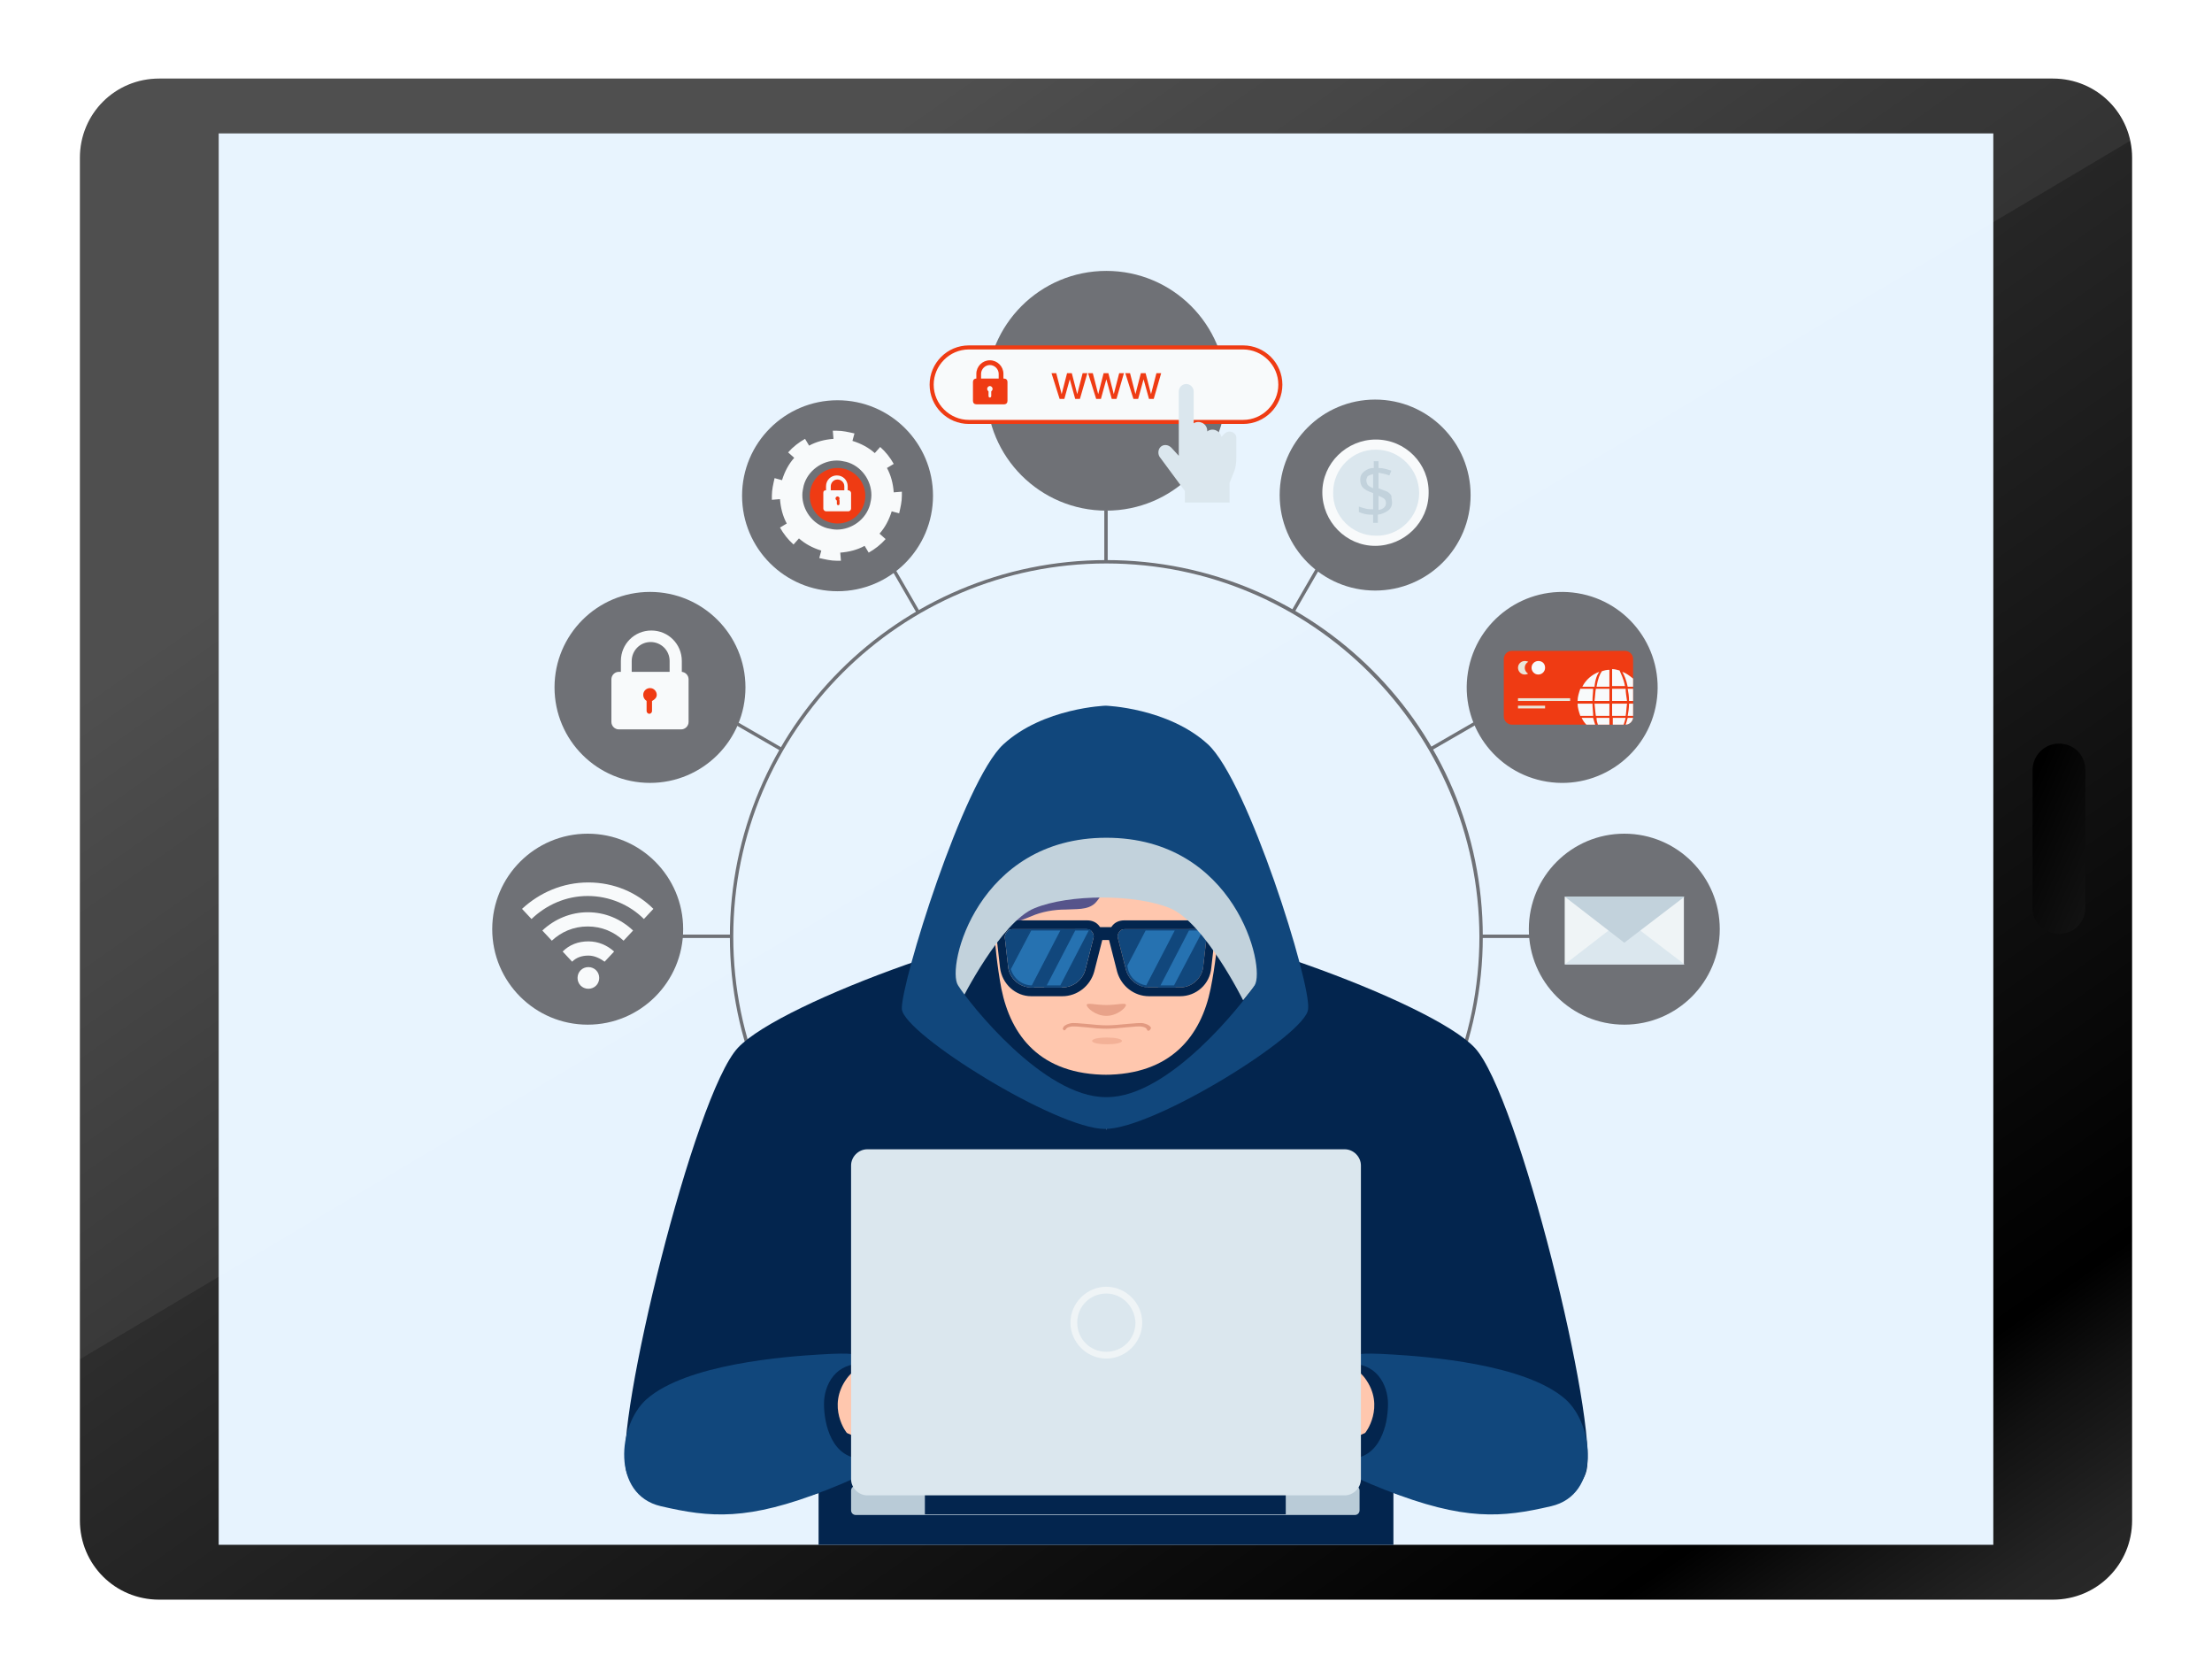 <?xml version="1.0" encoding="utf-8"?>
<!-- Generator: Adobe Illustrator 22.0.0, SVG Export Plug-In . SVG Version: 6.00 Build 0)  -->
<svg version="1.1" id="Layer_1" xmlns="http://www.w3.org/2000/svg" xmlns:xlink="http://www.w3.org/1999/xlink" x="0px" y="0px"
	 viewBox="0 0 326.7 247.8" style="enable-background:new 0 0 326.7 247.8;" xml:space="preserve">
<style type="text/css">
	.st0{fill:none;}
	.st1{fill:none;stroke:#231F20;stroke-width:0.3;}
	.st2{fill:url(#SVGID_1_);}
	.st3{fill:#E7F3FE;}
	.st4{fill:url(#SVGID_2_);}
	.st5{opacity:6.000000e-02;fill:#FFFFFF;enable-background:new    ;}
	.st6{fill:#6F7176;}
	.st7{fill:#F8FAFB;}
	.st8{fill:#EF3B13;}
	.st9{fill:#DBE7EE;}
	.st10{fill:#EFF4F6;}
	.st11{fill:#C2D2DC;}
	.st12{fill:#E9E5D9;}
	.st13{fill:#03254E;}
	.st14{fill:#FFC7AE;}
	.st15{fill:#F3B197;}
	.st16{fill:#E8A289;}
	.st17{fill:#E29A81;}
	.st18{fill:#56548B;}
	.st19{fill:#11477C;}
	.st20{fill:#2672B1;}
	.st21{fill:url(#SVGID_4_);}
	.st22{fill:#B9CBD7;}
</style>
<pattern  y="247.8" width="57.6" height="57.6" patternUnits="userSpaceOnUse" id="SVGID_3_" viewBox="0 -57.6 57.6 57.6" style="overflow:visible;">
	<g>
		<rect y="-57.6" class="st0" width="57.6" height="57.6"/>
		<g>
			<rect y="-57.6" class="st0" width="57.6" height="57.6"/>
			<line class="st1" x1="52.5" y1="-3.6" x2="55.5" y2="-3.6"/>
			<line class="st1" x1="38.1" y1="-3.6" x2="41.1" y2="-3.6"/>
			<line class="st1" x1="23.7" y1="-3.6" x2="26.7" y2="-3.6"/>
			<line class="st1" x1="9.3" y1="-3.6" x2="12.3" y2="-3.6"/>
			<line class="st1" x1="45.3" y1="-10.8" x2="48.3" y2="-10.8"/>
			<line class="st1" x1="30.9" y1="-10.8" x2="33.9" y2="-10.8"/>
			<line class="st1" x1="16.5" y1="-10.8" x2="19.5" y2="-10.8"/>
			<line class="st1" x1="2.1" y1="-10.8" x2="5.1" y2="-10.8"/>
			<line class="st1" x1="52.5" y1="-18" x2="55.5" y2="-18"/>
			<line class="st1" x1="38.1" y1="-18" x2="41.1" y2="-18"/>
			<line class="st1" x1="23.7" y1="-18" x2="26.7" y2="-18"/>
			<line class="st1" x1="9.3" y1="-18" x2="12.3" y2="-18"/>
			<line class="st1" x1="45.3" y1="-25.2" x2="48.3" y2="-25.2"/>
			<line class="st1" x1="30.9" y1="-25.2" x2="33.9" y2="-25.2"/>
			<line class="st1" x1="16.5" y1="-25.2" x2="19.5" y2="-25.2"/>
			<line class="st1" x1="2.1" y1="-25.2" x2="5.1" y2="-25.2"/>
			<line class="st1" x1="52.5" y1="-32.4" x2="55.5" y2="-32.4"/>
			<line class="st1" x1="38.1" y1="-32.4" x2="41.1" y2="-32.4"/>
			<line class="st1" x1="23.7" y1="-32.4" x2="26.7" y2="-32.4"/>
			<line class="st1" x1="9.3" y1="-32.4" x2="12.3" y2="-32.4"/>
			<line class="st1" x1="45.3" y1="-39.6" x2="48.3" y2="-39.6"/>
			<line class="st1" x1="30.9" y1="-39.6" x2="33.9" y2="-39.6"/>
			<line class="st1" x1="16.5" y1="-39.6" x2="19.5" y2="-39.6"/>
			<line class="st1" x1="2.1" y1="-39.6" x2="5.1" y2="-39.6"/>
			<line class="st1" x1="52.5" y1="-46.8" x2="55.5" y2="-46.8"/>
			<line class="st1" x1="38.1" y1="-46.8" x2="41.1" y2="-46.8"/>
			<line class="st1" x1="23.7" y1="-46.8" x2="26.7" y2="-46.8"/>
			<line class="st1" x1="9.3" y1="-46.8" x2="12.3" y2="-46.8"/>
			<line class="st1" x1="45.3" y1="-54" x2="48.3" y2="-54"/>
			<line class="st1" x1="30.9" y1="-54" x2="33.9" y2="-54"/>
			<line class="st1" x1="16.5" y1="-54" x2="19.5" y2="-54"/>
			<line class="st1" x1="2.1" y1="-54" x2="5.1" y2="-54"/>
			<line class="st1" x1="54" y1="-2.1" x2="54" y2="-5.1"/>
			<line class="st1" x1="39.6" y1="-2.1" x2="39.6" y2="-5.1"/>
			<line class="st1" x1="25.2" y1="-2.1" x2="25.2" y2="-5.1"/>
			<line class="st1" x1="10.8" y1="-2.1" x2="10.8" y2="-5.1"/>
			<line class="st1" x1="46.8" y1="-9.3" x2="46.8" y2="-12.3"/>
			<line class="st1" x1="32.4" y1="-9.3" x2="32.4" y2="-12.3"/>
			<line class="st1" x1="18" y1="-9.3" x2="18" y2="-12.3"/>
			<line class="st1" x1="3.6" y1="-9.3" x2="3.6" y2="-12.3"/>
			<line class="st1" x1="54" y1="-16.5" x2="54" y2="-19.5"/>
			<line class="st1" x1="39.6" y1="-16.5" x2="39.6" y2="-19.5"/>
			<line class="st1" x1="25.2" y1="-16.5" x2="25.2" y2="-19.5"/>
			<line class="st1" x1="10.8" y1="-16.5" x2="10.8" y2="-19.5"/>
			<line class="st1" x1="46.8" y1="-23.7" x2="46.8" y2="-26.7"/>
			<line class="st1" x1="32.4" y1="-23.7" x2="32.4" y2="-26.7"/>
			<line class="st1" x1="18" y1="-23.7" x2="18" y2="-26.7"/>
			<line class="st1" x1="3.6" y1="-23.7" x2="3.6" y2="-26.7"/>
			<line class="st1" x1="54" y1="-30.9" x2="54" y2="-33.9"/>
			<line class="st1" x1="39.6" y1="-30.9" x2="39.6" y2="-33.9"/>
			<line class="st1" x1="25.2" y1="-30.9" x2="25.2" y2="-33.9"/>
			<line class="st1" x1="10.8" y1="-30.9" x2="10.8" y2="-33.9"/>
			<line class="st1" x1="46.8" y1="-38.1" x2="46.8" y2="-41.1"/>
			<line class="st1" x1="32.4" y1="-38.1" x2="32.4" y2="-41.1"/>
			<line class="st1" x1="18" y1="-38.1" x2="18" y2="-41.1"/>
			<line class="st1" x1="3.6" y1="-38.1" x2="3.6" y2="-41.1"/>
			<line class="st1" x1="54" y1="-45.3" x2="54" y2="-48.3"/>
			<line class="st1" x1="39.6" y1="-45.3" x2="39.6" y2="-48.3"/>
			<line class="st1" x1="25.2" y1="-45.3" x2="25.2" y2="-48.3"/>
			<line class="st1" x1="10.8" y1="-45.3" x2="10.8" y2="-48.3"/>
			<line class="st1" x1="46.8" y1="-52.5" x2="46.8" y2="-55.5"/>
			<line class="st1" x1="32.4" y1="-52.5" x2="32.4" y2="-55.5"/>
			<line class="st1" x1="18" y1="-52.5" x2="18" y2="-55.5"/>
			<line class="st1" x1="3.6" y1="-52.5" x2="3.6" y2="-55.5"/>
		</g>
	</g>
</pattern>
<title>Artboard 9 copy 32</title>
<linearGradient id="SVGID_1_" gradientUnits="userSpaceOnUse" x1="-2071.462" y1="-432.212" x2="-1816.037" y2="-252.747" gradientTransform="matrix(6.123234e-17 -1 -1 -6.123234e-17 -149.55 -1777.75)">
	<stop  offset="0" style="stop-color:#333333"/>
	<stop  offset="6.740281e-02" style="stop-color:#2F2F2F"/>
	<stop  offset="0.13" style="stop-color:#242424"/>
	<stop  offset="0.19" style="stop-color:#111111"/>
	<stop  offset="0.231" style="stop-color:#000000"/>
	<stop  offset="0.243" style="stop-color:#010101"/>
	<stop  offset="1" style="stop-color:#444444"/>
</linearGradient>
<path class="st2" d="M303.2,11.6c6.5,0,11.7,5.2,11.7,11.7v201.2c0,6.5-5.2,11.7-11.7,11.7H23.5c-6.5,0-11.7-5.2-11.7-11.7V23.3
	c0-6.5,5.2-11.7,11.7-11.7C23.5,11.6,303.2,11.6,303.2,11.6z"/>
<rect x="32.3" y="19.7" class="st3" width="262.1" height="208.4"/>
<linearGradient id="SVGID_2_" gradientUnits="userSpaceOnUse" x1="-1896.113" y1="-441.123" x2="-1907.904" y2="-468.044" gradientTransform="matrix(6.123234e-17 -1 -1 -6.123234e-17 -149.55 -1777.75)">
	<stop  offset="0.231" style="stop-color:#000000"/>
	<stop  offset="1" style="stop-color:#1C1C1C"/>
</linearGradient>
<path class="st4" d="M304.1,109.8c2.2,0,3.9,1.7,3.9,3.9V134c0,2.2-1.7,3.9-3.9,3.9l0,0c-2.2,0-3.9-1.7-3.9-3.9v-20.3
	C300.2,111.6,301.9,109.8,304.1,109.8L304.1,109.8z"/>
<path class="st5" d="M11.8,23.3v177.4L314.6,20.8c-1.2-5.2-5.8-9.2-11.4-9.2H23.5C17.1,11.6,11.8,16.9,11.8,23.3z"/>
<g>
	<g>
		<g>
			<ellipse class="st6" cx="163.4" cy="57.7" rx="17.7" ry="17.7"/>
			<g>
				<g>
					<path class="st7" d="M183.6,62.3h-40.5c-3,0-5.5-2.5-5.5-5.5l0,0c0-3,2.5-5.5,5.5-5.5h40.5c3,0,5.5,2.5,5.5,5.5l0,0
						C189.1,59.9,186.7,62.3,183.6,62.3z"/>
					<g>
						<path class="st8" d="M183.6,62.6h-40.5c-3.2,0-5.8-2.6-5.8-5.8s2.6-5.8,5.8-5.8h40.5c3.2,0,5.8,2.6,5.8,5.8
							C189.4,60,186.8,62.6,183.6,62.6z M143.1,51.6c-2.9,0-5.2,2.4-5.2,5.2c0,2.9,2.4,5.2,5.2,5.2h40.5c2.9,0,5.2-2.4,5.2-5.2
							c0-2.9-2.4-5.2-5.2-5.2H143.1z"/>
					</g>
				</g>
				<g>
					<path class="st8" d="M155.3,55.1h0.7l0.8,3.1l0.8-3.1h0.7l0.8,3.1l0.8-3.1h0.7l-1.1,3.8h-0.7L158,56l-0.8,2.9h-0.7L155.3,55.1z
						"/>
					<path class="st8" d="M160.7,55.1h0.7l0.8,3.1l0.8-3.1h0.7l0.8,3.1l0.8-3.1h0.7l-1.1,3.8h-0.7l-0.8-2.9l-0.8,2.9h-0.7
						L160.7,55.1z"/>
					<path class="st8" d="M166.2,55.1h0.7l0.8,3.1l0.8-3.1h0.7l0.8,3.1l0.8-3.1h0.7l-1.1,3.8h-0.7l-0.8-2.9l-0.8,2.9h-0.7
						L166.2,55.1z"/>
				</g>
				<path class="st9" d="M175,74.2v-1.7l-3.7-5c-0.3-0.4-0.3-1.1,0.1-1.5l0,0c0.4-0.4,1.1-0.4,1.6,0.1l1.1,1.2v-9.5
					c0-0.6,0.5-1.1,1.1-1.1l0,0c0.6,0,1.1,0.5,1.1,1.1v4.7l0,0c0.8-0.5,1.9,0,2,1v0.2l0,0c0.8-0.6,1.9-0.1,2.1,0.8l0,0l0.4-0.4
					c0.4-0.5,1.2-0.5,1.6,0l0,0c0.1,0.1,0.2,0.3,0.2,0.5v3c0,0.8-0.1,1.5-0.4,2.2l-0.6,1.5v2.9"/>
				<g>
					<g>
						<path class="st8" d="M148.2,57h-0.7v-1.8c0-0.7-0.6-1.3-1.3-1.3s-1.3,0.6-1.3,1.3V57h-0.7v-1.8c0-1.1,0.9-2,2-2s2,0.9,2,2V57z
							"/>
					</g>
					<path class="st8" d="M143.7,56.4v2.8c0,0.3,0.2,0.5,0.5,0.5h4.1c0.3,0,0.5-0.2,0.5-0.5v-2.8c0-0.3-0.2-0.5-0.5-0.5h-4.1
						C143.9,55.9,143.7,56.1,143.7,56.4z"/>
					<path class="st7" d="M146.6,57.4c0-0.2-0.2-0.4-0.4-0.4s-0.4,0.2-0.4,0.4s0.1,0.3,0.2,0.4v0.7c0,0.1,0.1,0.2,0.2,0.2
						c0.1,0,0.2-0.1,0.2-0.2v-0.7C146.5,57.7,146.6,57.6,146.6,57.4z"/>
				</g>
			</g>
		</g>
		<g>
			<g>
				<circle class="st6" cx="86.8" cy="137.2" r="14.1"/>
				<path class="st7" d="M86.9,142.8c-0.9,0-1.6,0.7-1.6,1.6c0,0.9,0.7,1.6,1.6,1.6s1.6-0.7,1.6-1.6S87.8,142.8,86.9,142.8z
					 M83.1,140.5l1.4,1.5c0.6-0.6,1.4-0.9,2.4-0.9c0.9,0,1.7,0.4,2.4,0.9l1.4-1.5c-1-0.9-2.3-1.5-3.8-1.5S84.1,139.5,83.1,140.5z
					 M86.9,130.3c-3.8,0-7.2,1.5-9.8,3.9l1.4,1.5c2.2-2.1,5.1-3.4,8.3-3.4c3.2,0,6.2,1.3,8.3,3.4l1.4-1.5
					C94.1,131.8,90.7,130.3,86.9,130.3z M80.1,137.4l1.4,1.5c1.4-1.3,3.2-2.1,5.3-2.1c2.1,0,3.9,0.8,5.3,2.1l1.4-1.5
					c-1.8-1.7-4.1-2.7-6.7-2.7C84.3,134.7,81.9,135.7,80.1,137.4z"/>
			</g>
			<g>
				<circle class="st6" cx="239.9" cy="137.2" r="14.1"/>
				<g>
					<rect x="231.1" y="132.4" class="st10" width="17.6" height="10"/>
					<polygon class="st9" points="231.1,142.4 239.9,135.6 248.8,142.4 					"/>
					<polygon class="st11" points="248.8,132.4 239.9,139.2 231.1,132.4 					"/>
				</g>
			</g>
		</g>
		<g>
			<g>
				<ellipse class="st6" cx="96" cy="101.5" rx="14.1" ry="14.1"/>
				<g>
					<g>
						<path class="st7" d="M100.5,101.7h-1.6v-4.1c0-1.6-1.3-2.8-2.8-2.8c-1.6,0-2.8,1.3-2.8,2.8v4.1h-1.6v-4.1c0-2.5,2-4.5,4.5-4.5
							s4.5,2,4.5,4.5v4.1H100.5z"/>
					</g>
					<path class="st7" d="M90.3,100.3v6.3c0,0.6,0.5,1.1,1.1,1.1h9.2c0.6,0,1.1-0.5,1.1-1.1v-6.3c0-0.6-0.5-1.1-1.1-1.1h-9.2
						C90.8,99.2,90.3,99.7,90.3,100.3z"/>
					<path class="st8" d="M97,102.6c0-0.5-0.4-1-1-1c-0.5,0-1,0.4-1,1c0,0.4,0.2,0.7,0.5,0.9v1.5c0,0.2,0.2,0.4,0.4,0.4
						c0.2,0,0.4-0.2,0.4-0.4v-1.5C96.7,103.3,97,103,97,102.6z"/>
				</g>
			</g>
			<g>
				
					<ellipse transform="matrix(0.16 -0.987 0.987 0.16 93.633 312.964)" class="st6" cx="230.7" cy="101.5" rx="14.1" ry="14.1"/>
				<g>
					<path class="st8" d="M240,107h-16.7c-0.6,0-1.2-0.5-1.2-1.2v-8.5c0-0.6,0.5-1.2,1.2-1.2H240c0.6,0,1.2,0.5,1.2,1.2v8.5
						C241.2,106.5,240.7,107,240,107z"/>
					<path class="st7" d="M235.2,103.9H233c0,0.6,0.2,1.2,0.4,1.8h1.9C235.3,105.1,235.2,104.6,235.2,103.9z M233.6,106
						c0.2,0.4,0.4,0.7,0.7,1h1.3c-0.1-0.3-0.2-0.6-0.3-1H233.6z M236,107h1.7v-1h-1.9C235.8,106.4,235.9,106.7,236,107z M236.2,99.2
						c-1.1,0.4-2,1.2-2.5,2.2h1.8C235.6,100.3,235.9,99.6,236.2,99.2z M239.2,99c-0.4-0.1-0.7-0.2-1.1-0.2v2.5h1.9
						C239.8,100.2,239.4,99.5,239.2,99z M240.1,101.7h-2v1.8h2.2C240.2,102.8,240.1,102.2,240.1,101.7z M235.7,105.7h2v-1.8h-2.2
						C235.6,104.6,235.6,105.1,235.7,105.7z M235.3,101.7h-1.9c-0.2,0.6-0.4,1.2-0.4,1.8h2.2C235.2,102.8,235.3,102.2,235.3,101.7z
						 M240.6,103.5h0.6v-1.8h-0.8C240.5,102.2,240.6,102.8,240.6,103.5z M240.4,105.7h0.8v-1.8h-0.6
						C240.6,104.6,240.5,105.1,240.4,105.7z M235.5,103.5h2.2v-1.8h-2C235.6,102.2,235.6,102.8,235.5,103.5z M239.6,99.2
						c0.3,0.5,0.6,1.2,0.8,2.2h0.8v-1.2C240.7,99.8,240.2,99.4,239.6,99.2z M240.1,107c0.5,0,1-0.4,1.1-1h-0.8
						C240.3,106.4,240.2,106.7,240.1,107z M238.1,103.9v1.8h2c0.1-0.5,0.1-1.1,0.2-1.8H238.1z M235.8,101.4h1.9v-2.5
						c-0.4,0-0.8,0.1-1.1,0.2C236.3,99.5,236,100.2,235.8,101.4z M238.1,107h1.7c0.1-0.3,0.2-0.6,0.3-1h-1.9v1H238.1z"/>
					<path class="st12" d="M226.2,98.6c0,0.6-0.5,1-1,1c-0.6,0-1-0.5-1-1c0-0.6,0.5-1,1-1C225.8,97.6,226.2,98,226.2,98.6z"/>
					<path class="st8" d="M227.2,98.6c0,0.6-0.5,1-1,1c-0.6,0-1-0.5-1-1c0-0.6,0.5-1,1-1C226.8,97.6,227.2,98,227.2,98.6z"/>
					<path class="st7" d="M228.2,98.6c0,0.6-0.5,1-1,1c-0.6,0-1-0.5-1-1c0-0.6,0.5-1,1-1C227.8,97.6,228.2,98,228.2,98.6z"/>
					<g>
						<rect x="224.2" y="103.1" class="st12" width="7.7" height="0.4"/>
					</g>
					<g>
						<rect x="224.2" y="104.2" class="st12" width="4" height="0.4"/>
					</g>
				</g>
			</g>
		</g>
		<g>
			<g>
				<ellipse class="st6" cx="123.7" cy="73.2" rx="14.1" ry="14.1"/>
				<g>
					<g>
						<path class="st7" d="M132,72.7c-0.1-1.3-0.4-2.5-1-3.6l1-0.6c-0.5-0.9-1.2-1.8-2-2.5l-0.8,0.9c-0.9-0.8-2-1.4-3.3-1.8l0.3-1.1
							l0,0c-0.9-0.2-1.7-0.4-2.6-0.4c-0.2,0-0.4,0-0.6,0l0.1,1.2c-1.3,0.1-2.5,0.4-3.6,1l-0.6-1c-0.9,0.5-1.8,1.2-2.5,2l0.9,0.8
							c-0.8,0.9-1.4,2-1.8,3.3l-1.1-0.3l0,0c-0.2,0.9-0.4,1.7-0.4,2.6c0,0.2,0,0.4,0,0.6l1.2-0.1c0.1,1.3,0.4,2.5,1,3.6l-1,0.6
							c0.5,0.9,1.2,1.8,2,2.5l0.8-0.9c0.9,0.8,2,1.4,3.3,1.8l-0.3,1.1l0,0c0.9,0.2,1.7,0.4,2.6,0.4c0.2,0,0.4,0,0.6,0l-0.1-1.2
							c1.3-0.1,2.5-0.4,3.6-1l0.6,1c0.9-0.5,1.8-1.2,2.5-2l-0.9-0.8c0.8-0.9,1.4-2,1.8-3.3l1.1,0.3l0,0c0.2-0.9,0.4-1.7,0.4-2.6
							c0-0.2,0-0.4,0-0.6L132,72.7z M121.6,80.5L121.6,80.5l0.1-0.2L121.6,80.5z M128.5,74.5c-0.6,2.2-2.7,3.7-4.9,3.7
							c-0.5,0-0.9-0.1-1.4-0.2c-2.2-0.6-3.7-2.7-3.7-4.9c0-0.5,0.1-0.9,0.2-1.4c0.6-2.2,2.7-3.7,4.9-3.7c0.5,0,0.9,0.1,1.4,0.2
							c2.2,0.6,3.7,2.7,3.7,4.9C128.7,73.6,128.6,74.1,128.5,74.5z"/>
					</g>
					<g>
						<ellipse class="st8" cx="123.7" cy="73.2" rx="4.1" ry="4.1"/>
						<g>
							<g>
								<path class="st7" d="M125.3,73.3h-0.6v-1.5c0-0.6-0.5-1-1-1c-0.6,0-1,0.5-1,1v1.5H122v-1.5c0-0.9,0.7-1.6,1.6-1.6
									s1.6,0.7,1.6,1.6v1.5H125.3z"/>
							</g>
							<path class="st7" d="M121.6,72.8v2.3c0,0.2,0.2,0.4,0.4,0.4h3.3c0.2,0,0.4-0.2,0.4-0.4v-2.3c0-0.2-0.2-0.4-0.4-0.4H122
								C121.7,72.4,121.6,72.5,121.6,72.8z"/>
							<path class="st8" d="M124,73.6c0-0.2-0.2-0.3-0.3-0.3c-0.2,0-0.3,0.2-0.3,0.3c0,0.1,0.1,0.3,0.2,0.3v0.5
								c0,0.1,0.1,0.2,0.2,0.2s0.2-0.1,0.2-0.2v-0.5C123.9,73.8,124,73.7,124,73.6z"/>
						</g>
					</g>
				</g>
			</g>
			<g>
				<ellipse class="st6" cx="203.1" cy="73.1" rx="14.1" ry="14.1"/>
				<g>
					<path class="st7" d="M211,72.8c0,4.3-3.6,7.8-7.9,7.8c-4.3,0-7.8-3.6-7.8-7.9s3.6-7.8,7.9-7.8C207.6,64.9,211.1,68.5,211,72.8z
						"/>
					<path class="st9" d="M209.6,72.8c0,3.5-2.9,6.4-6.4,6.3c-3.5,0-6.4-2.9-6.3-6.4c0-3.5,2.9-6.4,6.4-6.3
						C206.7,66.4,209.6,69.3,209.6,72.8z"/>
					<g>
						<path class="st11" d="M205.6,74.2c0,0.5-0.2,0.9-0.6,1.2c-0.4,0.3-0.9,0.5-1.5,0.6v1.2h-0.7V76c-0.4,0-0.8,0-1.2-0.1
							s-0.7-0.2-0.9-0.3v-0.8c0.3,0.1,0.6,0.2,1,0.3c0.4,0.1,0.7,0.1,1.1,0.1v-2.4c-0.7-0.2-1.2-0.5-1.5-0.8s-0.4-0.7-0.4-1.2
							s0.2-0.9,0.6-1.2c0.4-0.3,0.8-0.5,1.4-0.5v-1h0.7v1c0.7,0,1.3,0.2,1.9,0.4l-0.3,0.7c-0.5-0.2-1.1-0.3-1.6-0.4v2.3
							c0.6,0.2,1,0.4,1.3,0.5c0.3,0.2,0.5,0.4,0.6,0.6C205.5,73.6,205.6,73.9,205.6,74.2z M201.8,70.9c0,0.3,0.1,0.5,0.2,0.7
							c0.2,0.2,0.4,0.3,0.8,0.5V70c-0.4,0.1-0.6,0.2-0.8,0.3C201.9,70.5,201.8,70.7,201.8,70.9z M204.7,74.3c0-0.3-0.1-0.5-0.2-0.6
							c-0.2-0.2-0.5-0.3-0.9-0.5v2.1C204.3,75.2,204.7,74.8,204.7,74.3z"/>
					</g>
				</g>
			</g>
		</g>
		<g>
			<g>
				<path class="st6" d="M163.4,193.9c-30.7,0-55.6-24.9-55.6-55.6s24.9-55.6,55.6-55.6s55.6,24.9,55.6,55.6S194,193.9,163.4,193.9z
					 M163.4,83.2c-30.4,0-55.1,24.7-55.1,55.1s24.7,55.1,55.1,55.1s55.1-24.7,55.1-55.1C218.4,107.9,193.7,83.2,163.4,83.2z"/>
			</g>
			<g>
				<rect x="163.1" y="75.4" class="st6" width="0.5" height="7.5"/>
			</g>
			<g>
				<rect x="133.5" y="83.4" transform="matrix(0.866 -0.5 0.5 0.866 -25.662 78.565)" class="st6" width="0.5" height="7.5"/>
			</g>
			<g>
				<rect x="111.9" y="105" transform="matrix(0.5 -0.866 0.866 0.5 -38.117 151.51)" class="st6" width="0.5" height="7.5"/>
			</g>
			<g>
				<rect x="100.5" y="138" class="st6" width="7.5" height="0.5"/>
			</g>
			<g>
				
					<rect x="108.4" y="167.6" transform="matrix(0.866 -0.5 0.5 0.866 -68.935 78.627)" class="st6" width="7.5" height="0.5"/>
			</g>
			<g>
				
					<rect x="130" y="189.3" transform="matrix(0.5 -0.866 0.866 0.5 -97.266 210.482)" class="st6" width="7.5" height="0.5"/>
			</g>
			<g>
				<rect x="163.1" y="193.6" class="st6" width="0.5" height="7.5"/>
			</g>
			<g>
				<rect x="192.6" y="185.7" transform="matrix(0.866 -0.5 0.5 0.866 -68.9 121.805)" class="st6" width="0.5" height="7.5"/>
			</g>
			<g>
				<rect x="214.3" y="164.1" transform="matrix(0.5 -0.866 0.866 0.5 -38.087 269.709)" class="st6" width="0.5" height="7.5"/>
			</g>
			<g>
				<rect x="218.7" y="138" class="st6" width="7.5" height="0.5"/>
			</g>
			<g>
				
					<rect x="210.8" y="108.5" transform="matrix(0.866 -0.5 0.5 0.866 -25.632 121.816)" class="st6" width="7.5" height="0.5"/>
			</g>
			<g>
				
					<rect x="189.2" y="86.9" transform="matrix(0.5 -0.866 0.866 0.5 20.894 210.578)" class="st6" width="7.5" height="0.5"/>
			</g>
		</g>
	</g>
	<g>
		<g>
			<rect x="120.9" y="166.8" class="st13" width="84.9" height="61.3"/>
			<g>
				<path class="st13" d="M163.4,135.4c13,0,47.9,12.4,54.4,19.3c6.5,6.9,18.3,55.4,16.5,62.5c-1.8,7.1-20,7.9-36,0.3
					c-16-7.6-34.9-22.8-34.9-22.8V135.4z"/>
				<path class="st13" d="M163.4,135.4c-13,0-47.9,12.4-54.4,19.3c-6.5,6.9-18.3,55.4-16.5,62.5c1.8,7.1,20,7.9,36,0.3
					c16-7.6,34.9-22.8,34.9-22.8V135.4z"/>
			</g>
			<path class="st13" d="M163.4,119.7L163.4,119.7c-0.1,0-0.1,0-0.2,0c-0.1,0-0.1,0-0.2,0l0,0c-22.7,0.3-28.3,23.1-26.2,26.4
				c2.1,3.3,15.1,19.8,26.3,20.1l0,0h0.1h0.1l0,0c11.1-0.2,24.1-16.8,26.3-20.1C191.7,142.8,186.1,119.9,163.4,119.7z"/>
			<path class="st14" d="M146.2,129.9c0.5,3.1,0.4,9.2,1.7,16.1c1.4,6.9,5.7,12.7,15.7,12.7h-0.5c9.9,0,14.3-5.8,15.7-12.7
				s1.3-13.1,1.7-16.1c0,0-7.2-10.3-17.2-10.3C153.3,119.7,146.2,129.9,146.2,129.9z"/>
			<g>
				<g>
					<path class="st15" d="M161.3,153.7c0,0.3,1,0.5,2.2,0.5s2.2-0.2,2.2-0.5s-1-0.5-2.2-0.5C162.2,153.2,161.3,153.4,161.3,153.7z"
						/>
				</g>
				<g>
					<path class="st16" d="M160.5,148.4c0,0.4,1.3,1.6,2.9,1.6c1.6,0,2.9-1.2,2.9-1.6c0-0.4-1.3,0-2.9,0S160.5,148,160.5,148.4z"/>
				</g>
				<g>
					<path class="st17" d="M169.6,152.2c-0.1,0-0.2-0.1-0.2-0.2c0,0-0.1-0.3-0.7-0.4c-0.4-0.1-1.3,0-2.4,0.1c-1,0.1-2.1,0.2-2.9,0.2
						c-0.9,0-2-0.1-2.9-0.2c-1-0.1-2-0.2-2.4-0.1c-0.6,0.1-0.7,0.4-0.7,0.4c-0.1,0.1-0.2,0.2-0.3,0.1c-0.1-0.1-0.2-0.2-0.1-0.3
						c0-0.1,0.2-0.5,1.1-0.7c0.4-0.1,1.4,0,2.5,0.1c1,0.1,2,0.2,2.9,0.2c0.8,0,1.9-0.1,2.9-0.2c1.1-0.1,2.1-0.2,2.5-0.1
						c0.9,0.2,1.1,0.6,1.1,0.7C169.9,152,169.8,152.2,169.6,152.2C169.7,152.2,169.6,152.2,169.6,152.2z"/>
				</g>
			</g>
			<path class="st18" d="M166.9,130.3c-1.2,0.2-2.4,0.2-3.4,0.9c-0.7,0.6-1.1,1.5-1.8,2.2c-1.1,1-2.8,0.8-4.3,0.9
				c-1.7,0-3.5,0.3-5.1,1c-2.1,0.9-4.3,1.3-5.7,3.4c-0.6-0.8-0.9-1.8-0.8-2.7c0-0.4,0.1-0.7,0-1.1c0-0.4-0.2-0.7-0.3-1
				c-0.5-1.1-0.8-2.3-0.9-3.5c-0.2-3.5,1.8-6.2,4.6-7.9c8.2-5.1,19-5.8,27.6-1.4c0.8,0.4,1.8,0.6,2.3,1.4c0.5,0.7,0.7,1.5,0.9,2.3
				c0.6,2.8,1.2,5.6,0.8,8.5c-0.1,0.7-0.3,1.4-0.4,2.1c-0.1,1.1-0.1,2.3-0.8,3.1c-0.1-0.6-0.6-1-0.9-1.5c-0.5-1-0.3-2-1.3-2.9
				c-0.6-0.6-1.5-0.9-2-1.6c-0.9-1.1-0.9-2.9-2.1-3.9c-0.3-0.2-1.3-1.2-1.6-1.2c-0.7-0.1-0.9,0.5-1.4,1
				C169.6,129.4,168.3,130.1,166.9,130.3z"/>
			<g>
				<path class="st19" d="M166.1,137.2c-0.3,0-0.6,0.1-0.8,0.4c-0.2,0.3-0.3,0.6-0.2,0.9l1.2,4.7c0.4,1.5,1.8,2.6,3.4,2.6h4.6
					c1.7,0,3.2-1.3,3.4-3l0.5-4.4c0-0.3-0.1-0.6-0.3-0.8s-0.5-0.4-0.8-0.4H166.1z"/>
				<g>
					<g>
						<path class="st13" d="M174.3,147.1h-4.6c-2.2,0-4.1-1.5-4.7-3.6l-1.2-4.7c-0.2-0.7,0-1.4,0.4-2s1.1-0.9,1.8-0.9h11.1
							c0.7,0,1.3,0.3,1.7,0.8s0.6,1.2,0.6,1.8l-0.5,4.4C178.7,145.3,176.7,147.1,174.3,147.1z M166.1,137.2c-0.3,0-0.6,0.1-0.8,0.4
							c-0.2,0.3-0.3,0.6-0.2,0.9l1.2,4.7c0.4,1.5,1.8,2.6,3.4,2.6h4.6c1.7,0,3.2-1.3,3.4-3l0.5-4.4c0-0.3-0.1-0.6-0.3-0.8
							s-0.5-0.4-0.8-0.4H166.1z"/>
					</g>
					<g>
						<path class="st13" d="M147.7,142.9l-0.5-4.4c-0.1-0.7,0.1-1.3,0.6-1.8c0.4-0.5,1.1-0.8,1.7-0.8h11.1c0.7,0,1.4,0.3,1.8,0.9
							c0.4,0.6,0.6,1.3,0.4,2l-1.2,4.7c-0.6,2.1-2.5,3.6-4.7,3.6h-4.6C150,147.1,148,145.3,147.7,142.9z M149.5,137.2
							c-0.3,0-0.6,0.1-0.8,0.4s-0.3,0.5-0.3,0.8l0.5,4.4c0.2,1.7,1.7,3,3.4,3h4.6c1.6,0,3-1.1,3.4-2.6l1.2-4.7
							c0.1-0.3,0-0.6-0.2-0.9c-0.2-0.3-0.5-0.4-0.8-0.4H149.5z"/>
					</g>
				</g>
				<path class="st19" d="M149.5,137.2c-0.3,0-0.6,0.1-0.8,0.4s-0.3,0.5-0.3,0.8l0.5,4.4c0.2,1.7,1.7,3,3.4,3h4.6
					c1.6,0,3-1.1,3.4-2.6l1.2-4.7c0.1-0.3,0-0.6-0.2-0.9c-0.2-0.3-0.5-0.4-0.8-0.4H149.5z"/>
				<rect x="162.1" y="136.9" class="st13" width="2.5" height="1.9"/>
				<g>
					<rect x="178.7" y="136.9" class="st13" width="2.3" height="1.9"/>
					<rect x="145.6" y="136.9" class="st13" width="2.3" height="1.9"/>
				</g>
				<g>
					<g>
						<path class="st20" d="M169.3,145.6c-1.4-0.2-2.5-1.2-2.9-2.5l-0.1-0.5l2.8-5.3h4.6L169.3,145.6z"/>
						<path class="st19" d="M173.5,137.4l-4.2,8.1c-1.3-0.2-2.4-1.1-2.7-2.4l-0.1-0.5l2.7-5.2L173.5,137.4 M173.9,137.2H169
							l-2.8,5.4l0.2,0.6c0.4,1.4,1.6,2.5,3.1,2.6L173.9,137.2L173.9,137.2z"/>
					</g>
					<g>
						<path class="st20" d="M171.2,145.6l4.4-8.4h1.6c0.2,0,0.4,0.1,0.6,0.2l-4.3,8.2H171.2z"/>
						<path class="st19" d="M177.2,137.4c0.1,0,0.3,0,0.4,0.1l-4.2,8h-2l4.2-8.1H177.2 M177.2,137.2h-1.7l-4.5,8.6h2.6l4.3-8.3
							C177.7,137.3,177.5,137.2,177.2,137.2L177.2,137.2z"/>
					</g>
				</g>
				<g>
					<g>
						<path class="st20" d="M152.4,145.6c-1.5,0-2.9-1.1-3.2-2.5l3-5.8h4.6L152.4,145.6L152.4,145.6z"/>
						<path class="st19" d="M156.6,137.4l-4.2,8.1c-1.4,0-2.7-1-3.1-2.4l3-5.7L156.6,137.4 M157.1,137.2h-4.9l-3.1,5.9
							c0.4,1.6,1.7,2.7,3.4,2.7h0.2L157.1,137.2L157.1,137.2z"/>
					</g>
					<g>
						<path class="st20" d="M154.4,145.6l4.4-8.4h1.8c0.1,0,0.3,0,0.4,0.1l-4.3,8.3L154.4,145.6L154.4,145.6z"/>
						<path class="st19" d="M160.6,137.4c0.1,0,0.1,0,0.2,0l-4.2,8.1h-2l4.2-8.1H160.6 M160.6,137.2h-1.9l-4.5,8.6h2.6l4.4-8.4
							C161,137.2,160.8,137.2,160.6,137.2L160.6,137.2z"/>
					</g>
				</g>
			</g>
			<path class="st11" d="M185.4,129.4c-0.1-0.3-10.9-13-10.9-13l-11.6-3l-11.6,3c0,0-10.8,12.7-10.9,13c-0.1,0.3-2.3,13.5-2.3,13.5
				l3.9,4.8c0,0,5.8-11.6,10.8-13.6c5.1-2.1,14.9-2.1,20,0s10.8,13.6,10.8,13.6l3.9-4.8C187.7,143,185.5,129.8,185.4,129.4z"/>
			<path class="st19" d="M197.9,200.8c2.4-0.9,2.6-1.1,7.7-0.8c5.1,0.3,19.7,1.4,25.6,6.6c4.3,3.8,5.2,14.1-2.1,15.8
				s-12.8,2.2-24.5-2.4c-11.8-4.6-11.4-7-10.5-11C195,205.1,197.9,200.8,197.9,200.8z"/>
			<g>
				<pattern  id="SVGID_4_" xlink:href="#SVGID_3_" patternTransform="matrix(0.524 0 0 -0.524 -7649.906 -8217.186)">
				</pattern>
				<path class="st21" d="M199.1,201.4c4.1-0.3,5.9,3,5.9,5.9s-1.1,8.2-5.9,8.1c-4.8-0.1-5.8-4-4.4-7
					C196.1,205.4,199.1,201.4,199.1,201.4z"/>
				<path class="st13" d="M199.1,201.4c4.1-0.3,5.9,3,5.9,5.9s-1.1,8.2-5.9,8.1c-4.8-0.1-5.8-4-4.4-7
					C196.1,205.4,199.1,201.4,199.1,201.4z"/>
			</g>
			<path class="st14" d="M201.6,203.5c-2.3-3.1-10.1-5.2-13.8-5.8c-3.7-0.5-10.6,7.9-11.2,9.2c-0.5,1.4,4.2,6.1,6.3,6.5
				c2.1,0.3,7.5-3.7,9.6-3.7s1.9,5.2,9.1,1.9C201.6,211.7,204.7,207.7,201.6,203.5z"/>
			<path class="st19" d="M128.8,200.8c-2.4-0.9-2.6-1.1-7.7-0.8s-19.7,1.4-25.6,6.6c-4.3,3.8-5.2,14.1,2.1,15.8
				c7.3,1.7,12.8,2.2,24.5-2.4c11.8-4.6,11.4-7,10.5-11C131.7,205.1,128.8,200.8,128.8,200.8z"/>
			<path class="st13" d="M127.6,201.4c-4.1-0.3-5.9,3-5.9,5.9s1.1,8.2,5.9,8.1c4.8-0.1,5.8-4,4.4-7S127.6,201.4,127.6,201.4z"/>
			<path class="st14" d="M125.1,203.5c2.3-3.1,10.1-5.2,13.8-5.8c3.7-0.5,10.6,7.9,11.2,9.2c0.5,1.4-4.2,6.1-6.3,6.5
				c-2.1,0.3-7.5-3.7-9.6-3.7s-1.9,5.2-9.1,1.9C125.1,211.7,122,207.7,125.1,203.5z"/>
			<path class="st11" d="M186.4,135.4l-8.6-15.1l-13.2-3.1l-16.6,3.2l-6.6,20.3c1.3-5.5,7.4-14.9,22-14.9c14.7,0,20.8,9.6,22,15
				L186.4,135.4z"/>
			<path class="st19" d="M178.4,109.9c-5.9-5.4-15.1-5.7-15.1-5.7s-9.2,0.3-15.1,5.7c-5.9,5.4-15.2,35.4-15,39.1
				c0.3,3.7,22.8,17.7,30,17.7c7.3,0,29.8-14,30-17.7C193.7,145.3,184.3,115.3,178.4,109.9z M185.3,145.5
				c-1.8,2.7-12.6,16.5-21.8,16.5h-0.1h-0.1c-9.2,0-20.1-13.8-21.8-16.5c-1.8-2.7,2.9-21.8,21.9-21.8S187,142.8,185.3,145.5z"/>
		</g>
		<g>
			<g>
				<path class="st22" d="M126.4,223.7h73.7c0.4,0,0.7-0.3,0.7-0.7v-2.9c0-0.4-0.3-0.7-0.7-0.7h-73.7c-0.4,0-0.7,0.3-0.7,0.7v2.9
					C125.7,223.4,126,223.7,126.4,223.7z"/>
				<rect x="136.6" y="219.4" class="st13" width="53.3" height="4.2"/>
				<path class="st9" d="M198.6,220.8h-70.5c-1.3,0-2.4-1.1-2.4-2.4v-46.3c0-1.3,1.1-2.4,2.4-2.4h70.5c1.3,0,2.4,1.1,2.4,2.4v46.3
					C201,219.7,199.9,220.8,198.6,220.8z"/>
			</g>
			<g>
				<path class="st10" d="M163.4,200.6c-2.9,0-5.3-2.4-5.3-5.3c0-2.9,2.4-5.3,5.3-5.3c2.9,0,5.3,2.4,5.3,5.3
					C168.7,198.2,166.3,200.6,163.4,200.6z M163.4,191c-2.4,0-4.3,1.9-4.3,4.3c0,2.4,1.9,4.3,4.3,4.3c2.4,0,4.3-1.9,4.3-4.3
					C167.6,192.9,165.7,191,163.4,191z"/>
			</g>
		</g>
	</g>
</g>
</svg>
